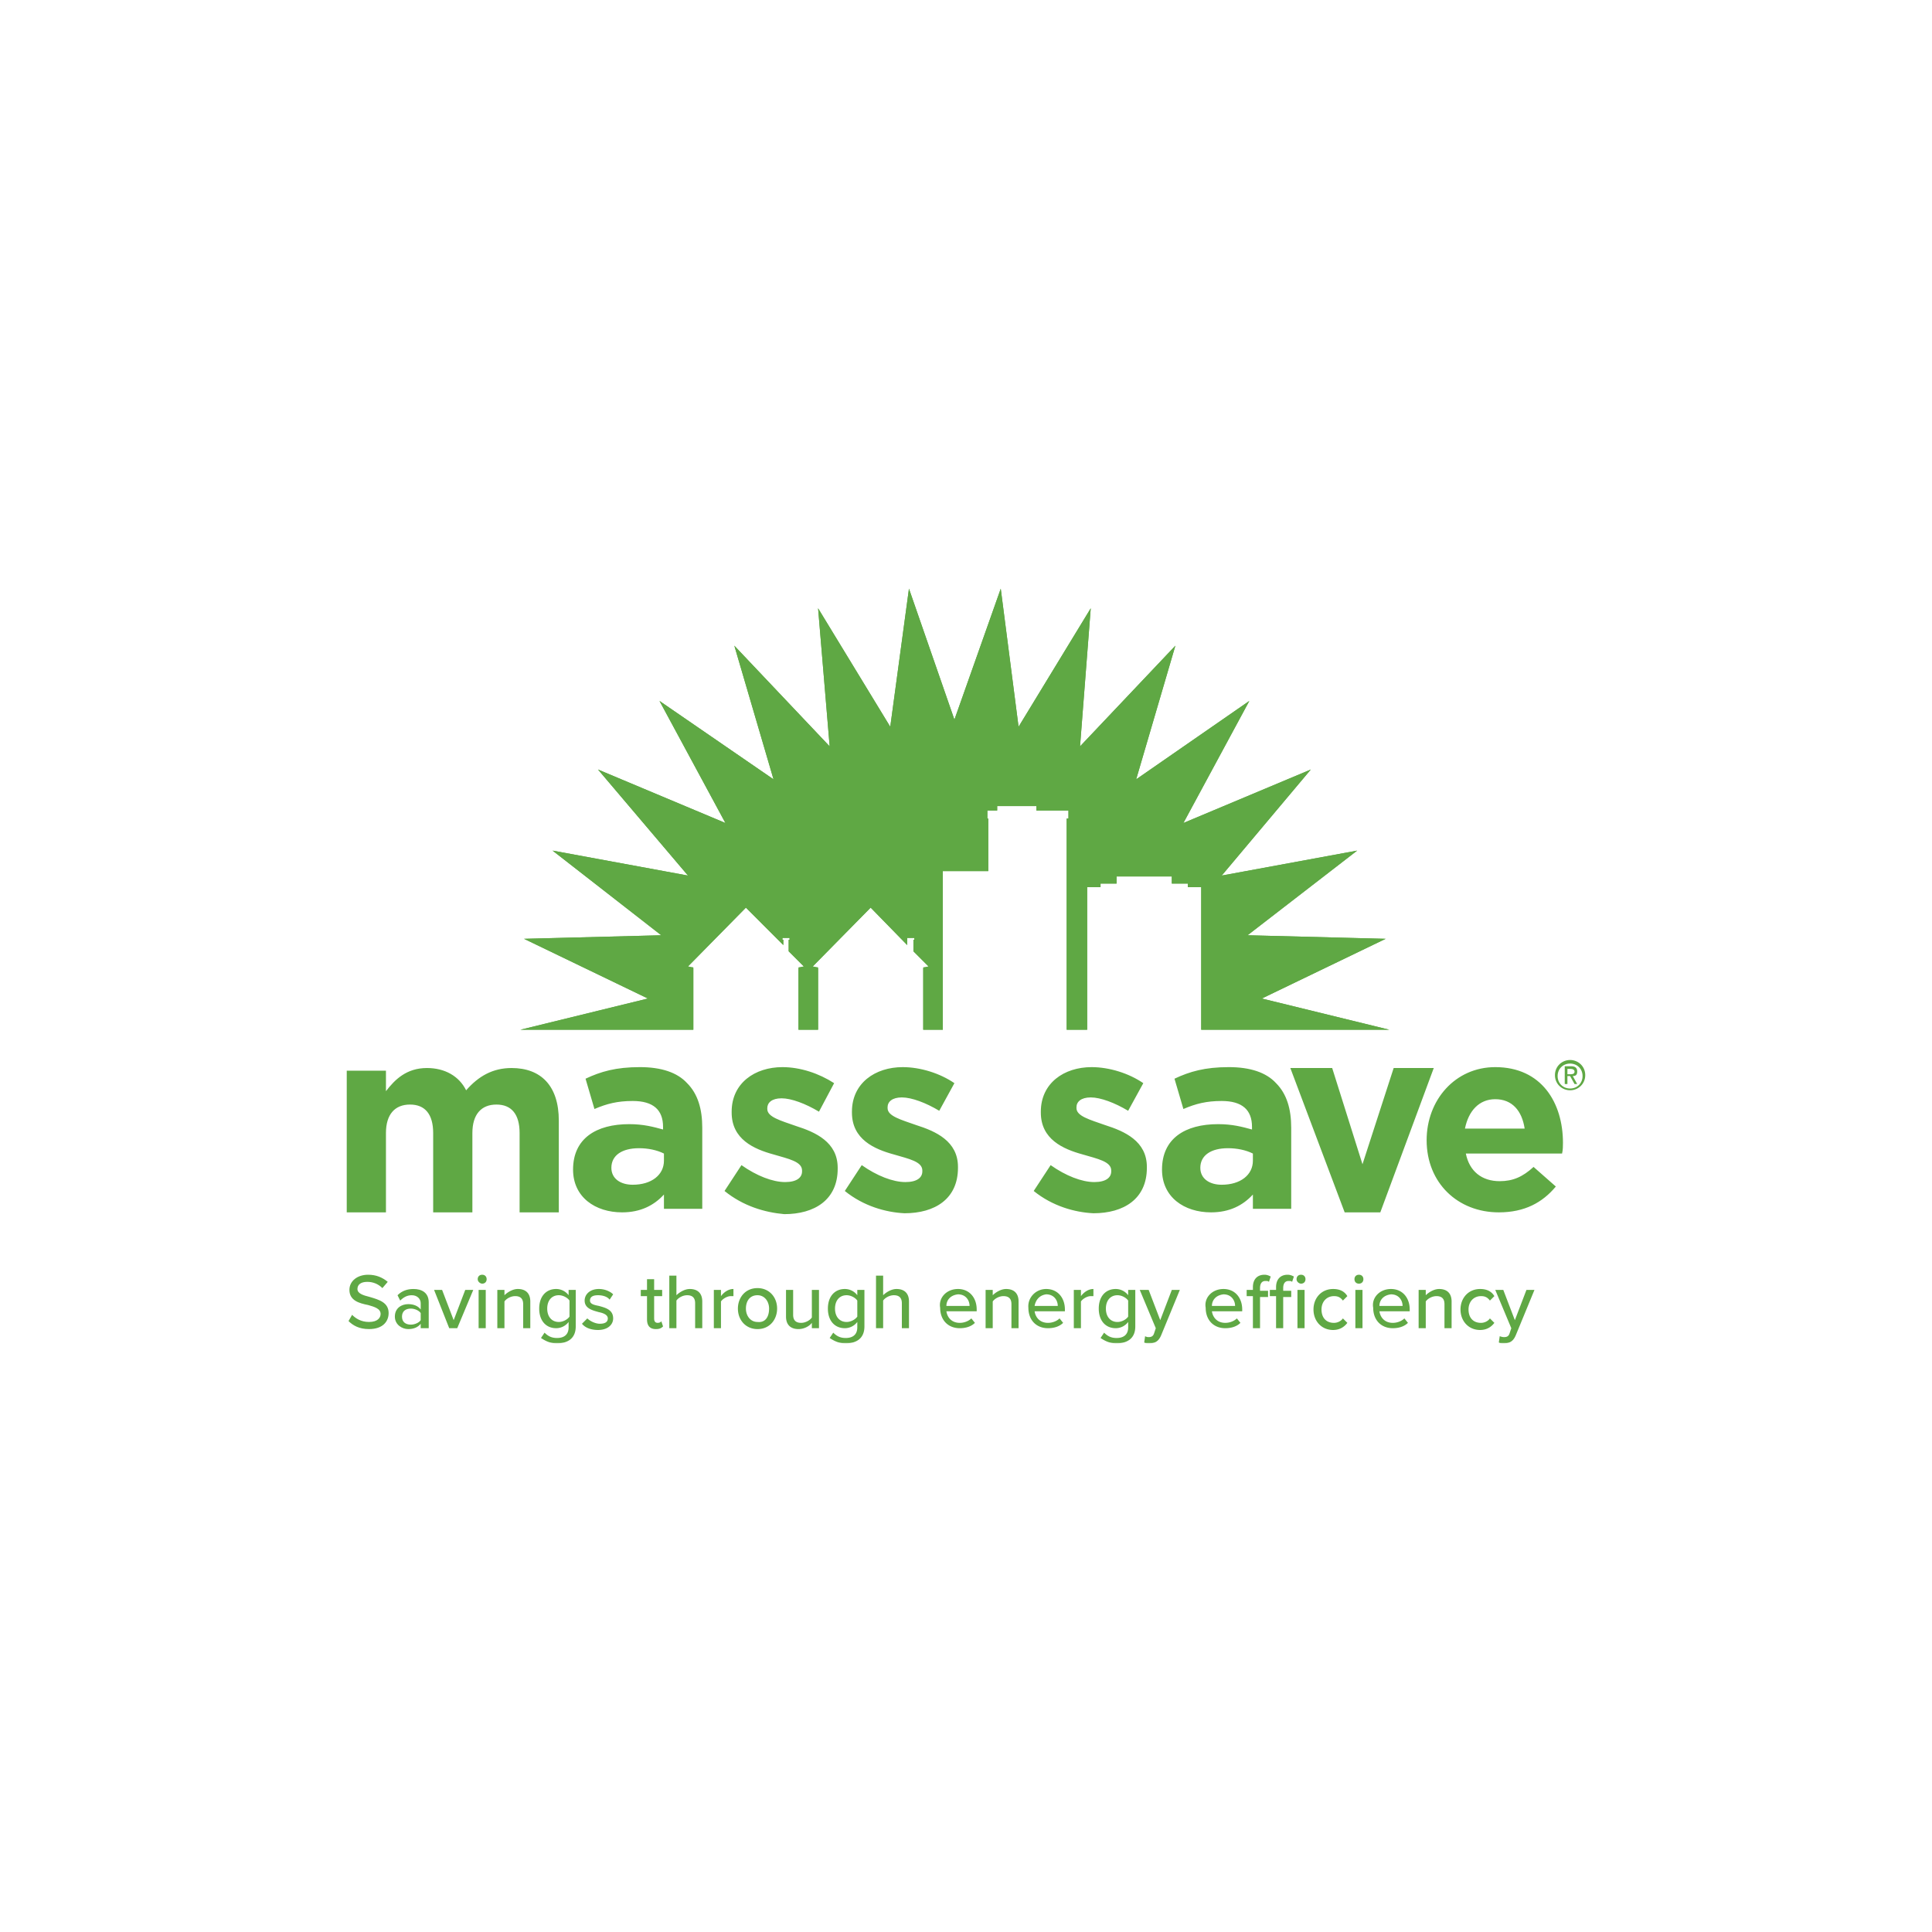 <?xml version="1.0" encoding="UTF-8"?>
<svg xmlns="http://www.w3.org/2000/svg" aria-hidden="true" aria-label="Mass Save logo." role="img" width="1024" height="1024" viewBox="0 0 1024 1024">
  <defs>
    <style>
      .cls-1{fill:#5fa844}.cls-1,.cls-2,.cls-3{stroke-width:0}.cls-1,.cls-3{fill-rule:evenodd}.cls-2{fill:none}.cls-4{mask:url(#mask)}.cls-3{fill:#fff}
    </style>
    <mask id="mask" width="656.434" height="400" x="183.783" y="312" maskUnits="userSpaceOnUse">
      <g id="b">
        <path id="a" d="M183.783 712h656.434V312H183.783v400Z" class="cls-3"></path>
      </g>
    </mask>
  </defs>
  <g id="logo-mass-save">
    <path d="m530.418 312-24.557 69.421L481.77 312l-9.913 73.2-38.252-62.806 6.134 73.195-50.53-53.365 20.778 70.839-60.444-41.559 34.943 64.7-67.528-28.34 47.693 56.202-71.778-13.228 57.61 44.87-72.727 1.884 65.643 31.645-67.527 16.53h91.612V513.18l-2.833-.945 30.229-30.696.472-.477.472.477 19.358 19.362v-2.833h-.472v-.945h3.778v.945h-.472v6.139l8.033 8.028-2.834.945v32.585h10.39V513.18l-2.838-.945 30.224-30.697.472-.477.472.477 18.895 19.363v-3.778h3.778v.944h-.472v6.14l8.024 8.028-2.83.945v32.585h10.386v-84.061h24.09v-27.868h-.473v-4.25h5.195v-2.357h20.78v2.357h17v4.25h-.944v111.93h10.857v-75.562h7.089v-1.889h8.5v-3.778h29.275v3.778h8.506v1.89h7.083v75.56h99.646l-67.537-16.529 65.643-31.646-73.199-1.884 58.092-44.869-71.787 13.228 47.225-56.203-67.528 28.34 34.943-64.699-59.977 41.559 20.78-70.839-50.532 53.365 5.672-73.195-38.253 62.805L530.418 312Z" class="cls-1"></path>
    <path d="m530.418 312-24.557 69.421L481.77 312l-9.913 73.2-38.252-62.806 6.134 73.195-50.53-53.365 20.778 70.839-60.444-41.559 34.943 64.7-67.528-28.34 47.693 56.202-71.778-13.228 57.61 44.87-72.727 1.884 65.643 31.645-67.527 16.53h91.612v-33.059l-2.833-.472 30.229-30.696.472-.477.472.477 19.358 19.362v-2.834h-.472v-.944h3.778v.944h-.472v6.14l8.033 8.028-2.834.472v33.058h10.39v-33.058l-2.838-.472 30.224-30.697.472-.477.472.477 18.895 19.363v-3.778h3.778v.944h-.472v6.14l8.024 8.028-2.83.472v33.058h10.386v-84.061h24.09v-27.868h-.473v-4.25h5.195v-2.357h20.78v2.357h17v4.25h-.944v111.93h10.857v-75.562h7.089v-1.889h8.5v-3.778h29.275v3.778h8.506v1.89h7.083v75.56h99.646l-67.537-16.529 65.643-31.646-73.199-1.884 58.092-44.869-71.787 13.228 47.225-56.203-67.528 28.34 34.943-64.699-59.977 41.558 20.78-70.838-50.532 53.365 5.672-73.195-38.253 62.805-9.445-73.2ZM183.783 567.49h20.779v10.862c4.723-6.14 10.862-12.279 21.724-12.279 9.445 0 17 4.25 20.779 11.807 6.612-7.556 14.168-11.807 24.085-11.807 15.584 0 25.03 9.445 25.03 27.863v48.643H275.4v-42.031c0-9.917-4.25-15.112-12.278-15.112s-12.751 5.195-12.751 15.112v42.03h-20.78v-42.03c0-9.917-4.25-15.112-12.278-15.112s-12.751 5.195-12.751 15.112v42.03h-20.78V567.49Zm119.953 52.42c0-16.529 12.278-24.085 29.752-24.085 7.556 0 12.75 1.417 17.945 2.834v-1.417c0-8.973-5.195-13.695-16.056-13.695-8.029 0-13.696 1.416-20.307 4.25l-4.723-16.057c8.028-3.778 16.057-6.14 28.808-6.14 11.334 0 19.834 2.834 25.029 8.502 5.667 5.667 8.028 13.695 8.028 23.612v42.975h-20.307v-7.556c-5.195 5.667-12.278 9.445-22.196 9.445-14.167 0-25.974-8.028-25.974-22.668m48.17-4.722v-3.778c-3.777-1.89-8.5-2.834-13.223-2.834-8.972 0-14.64 3.778-14.64 10.39 0 5.667 4.723 8.973 11.335 8.973 9.917 0 16.528-5.195 16.528-12.751m32.114 16.056 8.973-13.695c8.028 5.667 16.529 8.973 23.14 8.973 6.14 0 8.973-2.361 8.973-5.667v-.472c0-4.723-7.084-6.14-15.112-8.5-10.39-2.834-22.196-8.03-22.196-22.197v-.472c0-15.112 12.279-23.613 26.918-23.613 9.446 0 19.363 3.306 27.391 8.5l-8.028 15.113c-7.084-4.25-14.64-7.084-19.835-7.084s-7.556 2.361-7.556 5.195v.472c0 4.25 7.084 6.14 15.112 8.973 10.39 3.306 22.196 8.5 22.196 22.196v.472c0 16.529-12.278 24.085-28.335 24.085-10.39-.944-21.724-4.25-31.641-12.278m63.754 0 8.973-13.696c8.029 5.667 16.53 8.973 23.14 8.973 6.14 0 8.974-2.361 8.974-5.667v-.472c0-4.723-7.084-6.14-15.113-8.5-10.39-2.834-22.196-8.03-22.196-22.197v-.472c0-15.112 12.279-23.613 26.919-23.613 9.445 0 19.835 3.306 27.39 8.5l-8.028 14.64c-7.083-4.25-14.64-7.083-19.834-7.083s-7.556 2.361-7.556 5.195v.472c0 4.25 7.083 6.14 15.112 8.973 10.39 3.305 22.196 8.5 22.196 22.196v.472c0 16.529-12.279 24.085-28.336 24.085-9.917-.472-21.723-3.778-31.64-11.806m100.117 0 8.973-13.696c8.028 5.667 16.53 8.973 23.14 8.973 6.14 0 8.974-2.361 8.974-5.667v-.472c0-4.723-7.084-6.14-15.113-8.5-10.39-2.834-22.196-8.03-22.196-22.197v-.472c0-15.112 12.28-23.613 26.919-23.613 9.445 0 19.835 3.306 27.39 8.5l-8.028 14.64c-7.083-4.25-14.64-7.083-19.834-7.083s-7.556 2.361-7.556 5.194v.473c0 4.25 7.083 6.139 15.112 8.973 10.39 3.305 22.196 8.5 22.196 22.196v.472c0 16.529-12.279 24.085-28.336 24.085-9.917-.472-21.723-3.778-31.64-11.807m68.004-11.334c0-16.529 12.279-24.085 29.752-24.085 7.556 0 12.751 1.417 17.946 2.834v-1.417c0-8.973-5.195-13.695-16.057-13.695-8.028 0-13.695 1.416-20.307 4.25l-4.722-16.057c8.028-3.778 16.056-6.14 28.807-6.14 11.334 0 19.835 2.834 25.03 8.501 5.667 5.668 8.028 13.696 8.028 23.613v42.975h-20.307v-7.556c-5.195 5.667-12.279 9.445-22.196 9.445-14.168 0-25.974-8.028-25.974-22.668m48.17-4.722v-3.778c-3.778-1.89-8.5-2.834-13.223-2.834-8.973 0-14.64 3.778-14.64 10.39 0 5.667 4.723 8.973 11.334 8.973 9.917 0 16.53-5.195 16.53-12.751m19.834-49.115h22.191l16.062 51.004 16.528-51.004h21.252l-28.335 76.506h-18.89L683.9 566.073Zm72.255 38.253c0-21.252 15.112-38.725 36.364-38.725 24.557 0 35.89 18.89 35.89 40.142 0 1.416 0 3.778-.471 5.667h-51.004c1.889 9.445 8.5 14.64 17.946 14.64 7.083 0 12.278-2.362 17.945-7.557l11.807 10.39c-7.084 8.5-16.53 13.695-30.225 13.695-21.723 0-38.252-15.584-38.252-38.252Zm51.948-6.14c-1.417-9.445-6.612-15.584-15.584-15.584-8.501 0-14.168 6.14-16.057 15.585h31.641Zm16.057-28.335c0-4.722 3.778-8.028 8.028-8.028s8.028 3.306 8.028 8.028-3.778 8.028-8.028 8.028-8.028-3.305-8.028-8.028Zm8.028 7.084c3.778 0 6.611-2.833 6.611-6.611s-2.833-6.612-6.611-6.612-6.612 2.833-6.612 6.612 2.834 6.611 6.612 6.611Zm-1.417-2.361h-1.417v-9.445h3.306c2.361 0 3.306.944 3.306 2.833s-.945 2.361-2.361 2.361l2.36 4.25h-1.416l-2.361-4.25h-1.417v4.25Zm1.417-5.195c.944 0 2.361 0 2.361-1.417 0-.944-.944-1.417-1.889-1.417h-1.889v2.834h1.417ZM186.616 696.888c1.89 1.889 4.723 3.778 8.973 3.778 4.723 0 6.14-2.361 6.14-4.25 0-2.834-3.306-3.778-6.612-4.723-4.723-.944-9.918-2.361-9.918-8.028 0-4.723 4.25-8.028 9.918-8.028 4.25 0 7.556 1.416 10.39 3.778l-2.834 3.305c-2.361-2.36-5.195-3.305-8.028-3.305-3.306 0-5.195 1.416-5.195 3.778s2.833 3.306 6.611 4.25c4.723 1.417 9.918 2.834 9.918 8.5 0 4.25-2.834 8.501-10.39 8.501-5.195 0-8.5-1.889-10.862-4.25l1.89-3.306Zm36.364-.945c-.945-1.416-3.306-2.36-5.195-2.36-2.833 0-4.722 1.416-4.722 4.25s1.889 4.25 4.722 4.25c1.89 0 4.25-.945 5.195-2.362v-3.778Zm0 5.667c-1.417 1.89-3.778 2.834-6.612 2.834-3.306 0-7.084-2.361-7.084-6.612 0-4.722 3.778-6.611 7.084-6.611 2.834 0 5.195.944 6.612 2.833v-3.306c0-2.36-1.89-4.25-4.723-4.25-2.361 0-4.25.945-6.139 2.834l-1.417-2.834c2.362-2.361 5.195-3.306 8.5-3.306 4.251 0 8.03 1.89 8.03 7.084v13.696h-4.251v-2.362Zm7.084-17.945h4.25l6.14 16.052 6.139-16.052h4.25l-8.5 20.307h-4.25l-8.03-20.307Z" class="cls-1"></path>
    <g class="cls-4">
      <path d="M253.677 703.972h3.778v-20.307h-3.778v20.307Zm-.473-25.974c0-1.417.945-2.362 2.361-2.362s2.362.945 2.362 2.362-.945 2.361-2.362 2.361c-.944 0-2.36-.945-2.36-2.361Zm24.085 13.223c0-3.306-1.889-4.25-4.25-4.25s-4.723 1.416-5.667 2.833v14.168h-3.778v-20.307h3.778v2.833c1.417-1.417 4.25-3.306 7.084-3.306 4.25 0 6.611 2.362 6.611 6.612v14.168h-3.778V691.22Zm24.558-1.89c-.945-1.416-3.306-2.833-5.668-2.833-3.778 0-6.139 2.834-6.139 7.084s2.361 7.084 6.14 7.084c2.36 0 4.722-1.417 5.666-2.834v-8.5Zm-13.224 17.002c1.89 1.889 3.778 2.833 6.612 2.833 3.306 0 6.14-1.416 6.14-5.667v-2.833a8.263 8.263 0 0 1-6.612 3.306c-5.195 0-8.973-3.778-8.973-10.39s3.778-10.39 8.973-10.39a8.263 8.263 0 0 1 6.611 3.306v-2.833h3.778v19.362c0 7.084-5.194 8.973-9.917 8.973-3.306 0-5.667-.944-8.5-2.833l1.888-2.834Zm22.669-7.556c1.416 1.417 4.25 2.833 6.611 2.833 2.834 0 4.25-.944 4.25-2.833s-2.36-2.834-4.722-3.306c-3.306-.944-7.556-1.889-7.556-6.14 0-3.305 2.833-6.139 7.556-6.139 3.306 0 6.14 1.417 7.556 2.834l-1.889 2.833c-.945-1.416-3.306-2.36-6.14-2.36s-4.25.944-4.25 2.833 2.362 2.361 4.723 2.833c3.306.945 7.556 1.89 7.556 6.612 0 3.306-2.833 6.14-8.028 6.14-3.306 0-6.612-.945-8.5-3.307l2.833-2.833Zm31.64.472V686.97h-3.305v-3.305h3.306v-5.667h3.778v5.667h4.25v3.306h-4.25v11.806c0 1.417.472 2.361 1.889 2.361.944 0 1.889-.472 1.889-.944l.944 2.833c-.944.945-1.889 1.417-3.778 1.417-3.306 0-4.722-1.889-4.722-5.195m25.502-8.5c0-3.306-1.89-4.25-4.25-4.25s-4.723 1.416-5.668 2.833v14.64h-3.778v-27.864h3.778v10.39c1.417-1.417 4.25-3.306 7.084-3.306 4.25 0 6.612 2.362 6.612 6.612v14.168h-3.778v-13.224Zm9.917-7.084h3.778v3.306c1.417-1.89 3.778-3.779 6.612-3.779v3.779h-1.417c-1.89 0-4.25 1.416-5.195 2.833v14.168h-3.778v-20.307Zm29.28 9.917c0-3.778-2.362-7.084-6.14-7.084-4.25 0-6.139 3.306-6.139 7.084s2.361 7.084 6.14 7.084c4.25.472 6.139-2.834 6.139-7.084m-16.53 0c0-5.667 3.779-10.862 10.39-10.862 6.14 0 10.39 4.723 10.39 10.862 0 5.667-3.778 10.862-10.39 10.862-6.139 0-10.39-4.723-10.39-10.862m39.198 7.556c-1.417 1.89-4.25 3.306-7.084 3.306-4.25 0-6.612-2.361-6.612-6.612v-14.167h3.778v13.223c0 3.306 1.89 4.25 4.25 4.25s4.723-1.417 5.668-2.833v-14.64h3.778v20.307H430.3v-2.834Zm24.085-11.806c-.945-1.417-3.306-2.834-5.667-2.834-3.778 0-6.14 2.834-6.14 7.084s2.362 7.084 6.14 7.084c2.361 0 4.722-1.417 5.667-2.834v-8.5Zm-12.751 17c1.889 1.89 3.778 2.834 6.612 2.834 3.305 0 6.139-1.416 6.139-5.667v-2.833a8.263 8.263 0 0 1-6.612 3.306c-5.195 0-8.973-3.778-8.973-10.39s3.778-10.39 8.973-10.39a8.263 8.263 0 0 1 6.612 3.306v-2.833h3.778v19.362c0 7.084-5.195 8.973-9.917 8.973-3.306 0-5.667-.944-8.501-2.833l1.889-2.834Zm36.364-15.583c0-3.306-1.89-4.25-4.25-4.25s-4.723 1.416-5.668 2.833v14.64h-3.778v-27.864h3.778v10.39c1.417-1.417 4.25-3.306 7.084-3.306 4.25 0 6.612 2.362 6.612 6.612v14.168h-3.778v-13.224Zm23.612 1.416h12.279c0-2.833-1.889-6.139-6.14-6.139-4.25.472-6.139 3.306-6.139 6.14m6.14-8.974c6.139 0 9.917 4.723 9.917 10.862V695H501.61c.473 3.306 2.834 6.14 7.084 6.14 2.361 0 4.723-.945 6.14-2.362l1.888 2.361c-1.889 1.89-4.722 2.834-8.028 2.834-6.14 0-10.39-4.25-10.39-10.862-.944-5.195 3.306-9.918 9.446-9.918m28.335 8.029c0-3.306-1.889-4.25-4.25-4.25s-4.723 1.416-5.667 2.833v14.168h-3.778v-20.307h3.778v2.833c1.416-1.417 4.25-3.306 7.083-3.306 4.25 0 6.612 2.362 6.612 6.612v14.168h-3.778V691.22Zm12.279.944h12.278c0-2.833-1.889-6.14-6.139-6.14-3.778.473-5.667 3.307-6.14 6.14m6.14-8.973c6.14 0 9.917 4.723 9.917 10.862V695h-16.056c.472 3.306 2.833 6.14 7.083 6.14 2.362 0 4.723-.945 6.14-2.362l1.889 2.361c-1.89 1.89-4.723 2.834-8.029 2.834-6.139 0-10.39-4.25-10.39-10.862-.471-5.195 3.779-9.918 9.446-9.918m14.64.473h3.778v3.305c1.417-1.889 3.778-3.778 6.612-3.778v3.778h-1.417c-1.89 0-4.25 1.417-5.195 2.834v14.168h-3.778v-20.307Zm28.807 5.667c-.944-1.417-3.305-2.834-5.667-2.834-3.778 0-6.139 2.834-6.139 7.084s2.361 7.084 6.14 7.084c2.36 0 4.722-1.417 5.666-2.834v-8.5Zm-12.75 17.001c1.888 1.889 3.778 2.833 6.611 2.833 3.306 0 6.14-1.416 6.14-5.667v-2.833a8.263 8.263 0 0 1-6.612 3.306c-5.195 0-8.973-3.778-8.973-10.39s3.778-10.39 8.973-10.39a8.263 8.263 0 0 1 6.611 3.306v-2.833h3.778v19.362c0 7.084-5.194 8.973-9.917 8.973-3.306 0-5.667-.944-8.5-2.833l1.889-2.834Zm23.612 2.361c1.417 0 2.362-.472 2.834-1.889l.944-2.833-8.5-20.307h4.722l6.14 16.056 6.139-16.056h4.25l-9.917 24.085c-1.417 3.306-3.306 4.25-6.612 4.25-.472 0-1.889 0-2.361-.472l.472-3.306c.945.472 1.417.472 1.89.472m33.53-16.529h12.278c0-2.833-1.889-6.139-6.14-6.139-4.25.472-6.139 3.306-6.139 6.14m6.14-8.974c6.139 0 9.917 4.723 9.917 10.862V695h-16.057c.473 3.306 2.834 6.14 7.084 6.14 2.361 0 4.723-.945 6.14-2.362l1.888 2.361c-1.889 1.89-4.722 2.834-8.028 2.834-6.14 0-10.39-4.25-10.39-10.862-.944-5.195 3.306-9.918 9.446-9.918m39.197 20.78h3.778v-20.307h-3.778v20.307Zm-.472-25.974c0-1.417.944-2.362 2.361-2.362s2.361.945 2.361 2.362-.944 2.361-2.361 2.361c-.945 0-2.361-.945-2.361-2.361Zm-10.862 8.972h-3.306v-3.305h3.306v-1.417c0-4.25 2.361-6.612 6.14-6.612 1.416 0 2.36.473 3.305.945l-.945 2.833c-.472-.472-.944-.472-1.889-.472-1.889 0-2.833 1.417-2.833 3.778v1.417h4.25v3.306h-4.25v16.529h-3.778V686.97Zm-12.279 0h-3.306v-3.305h3.306v-1.417c0-4.25 2.361-6.612 6.14-6.612 1.416 0 2.36.473 3.305.945l-.944 2.833c-.472-.472-.945-.472-1.89-.472-1.888 0-2.833 1.417-2.833 3.778v1.417h4.25v3.306h-4.25v16.529h-3.778V686.97Zm42.503-3.778c3.778 0 6.14 1.417 7.556 3.779l-2.361 2.36c-1.417-1.888-2.834-2.36-4.723-2.36-3.778 0-6.611 2.833-6.611 7.083s2.361 7.084 6.611 7.084c1.89 0 3.778-.944 4.723-2.361l2.361 2.361c-1.417 1.89-3.778 3.778-7.556 3.778-6.14 0-10.39-4.722-10.39-10.862s4.25-10.861 10.39-10.861m11.807 20.779h3.778v-20.307h-3.779v20.307Zm-.473-25.974c0-1.417.945-2.362 2.362-2.362s2.36.945 2.36 2.362-.944 2.361-2.36 2.361-2.362-.945-2.362-2.361Zm13.223 14.167h12.279c0-2.833-1.889-6.139-6.14-6.139-4.25.472-6.139 3.306-6.139 6.14m6.14-8.974c6.139 0 9.917 4.723 9.917 10.862V695h-16.057c.473 3.306 2.834 6.14 7.084 6.14 2.361 0 4.723-.945 6.14-2.362l1.888 2.361c-1.889 1.89-4.722 2.834-8.028 2.834-6.14 0-10.39-4.25-10.39-10.862-.944-5.195 3.306-9.918 9.446-9.918m28.335 8.029c0-3.306-1.889-4.25-4.25-4.25s-4.723 1.416-5.667 2.833v14.168h-3.778v-20.307h3.778v2.833c1.416-1.417 4.25-3.306 7.083-3.306 4.25 0 6.612 2.362 6.612 6.612v14.168h-3.778V691.22Zm18.89-8.029c3.778 0 6.14 1.417 7.556 3.779l-2.361 2.36c-1.417-1.888-2.833-2.36-4.723-2.36-3.778 0-6.611 2.833-6.611 7.083s2.361 7.084 6.611 7.084c1.89 0 3.779-.944 4.723-2.361l2.361 2.361c-1.416 1.89-3.778 3.778-7.556 3.778-6.14 0-10.39-4.722-10.39-10.862s4.25-10.861 10.39-10.861m12.751 25.501c1.417 0 2.361-.472 2.834-1.889l.944-2.833-8.5-20.307h4.25l6.14 16.056 6.139-16.056h4.25l-9.918 24.085c-1.416 3.306-3.305 4.25-6.611 4.25-.472 0-1.89 0-2.361-.472l.472-3.306c1.417.472 1.889.472 2.361.472" class="cls-1"></path>
    </g>
  </g>
</svg>

